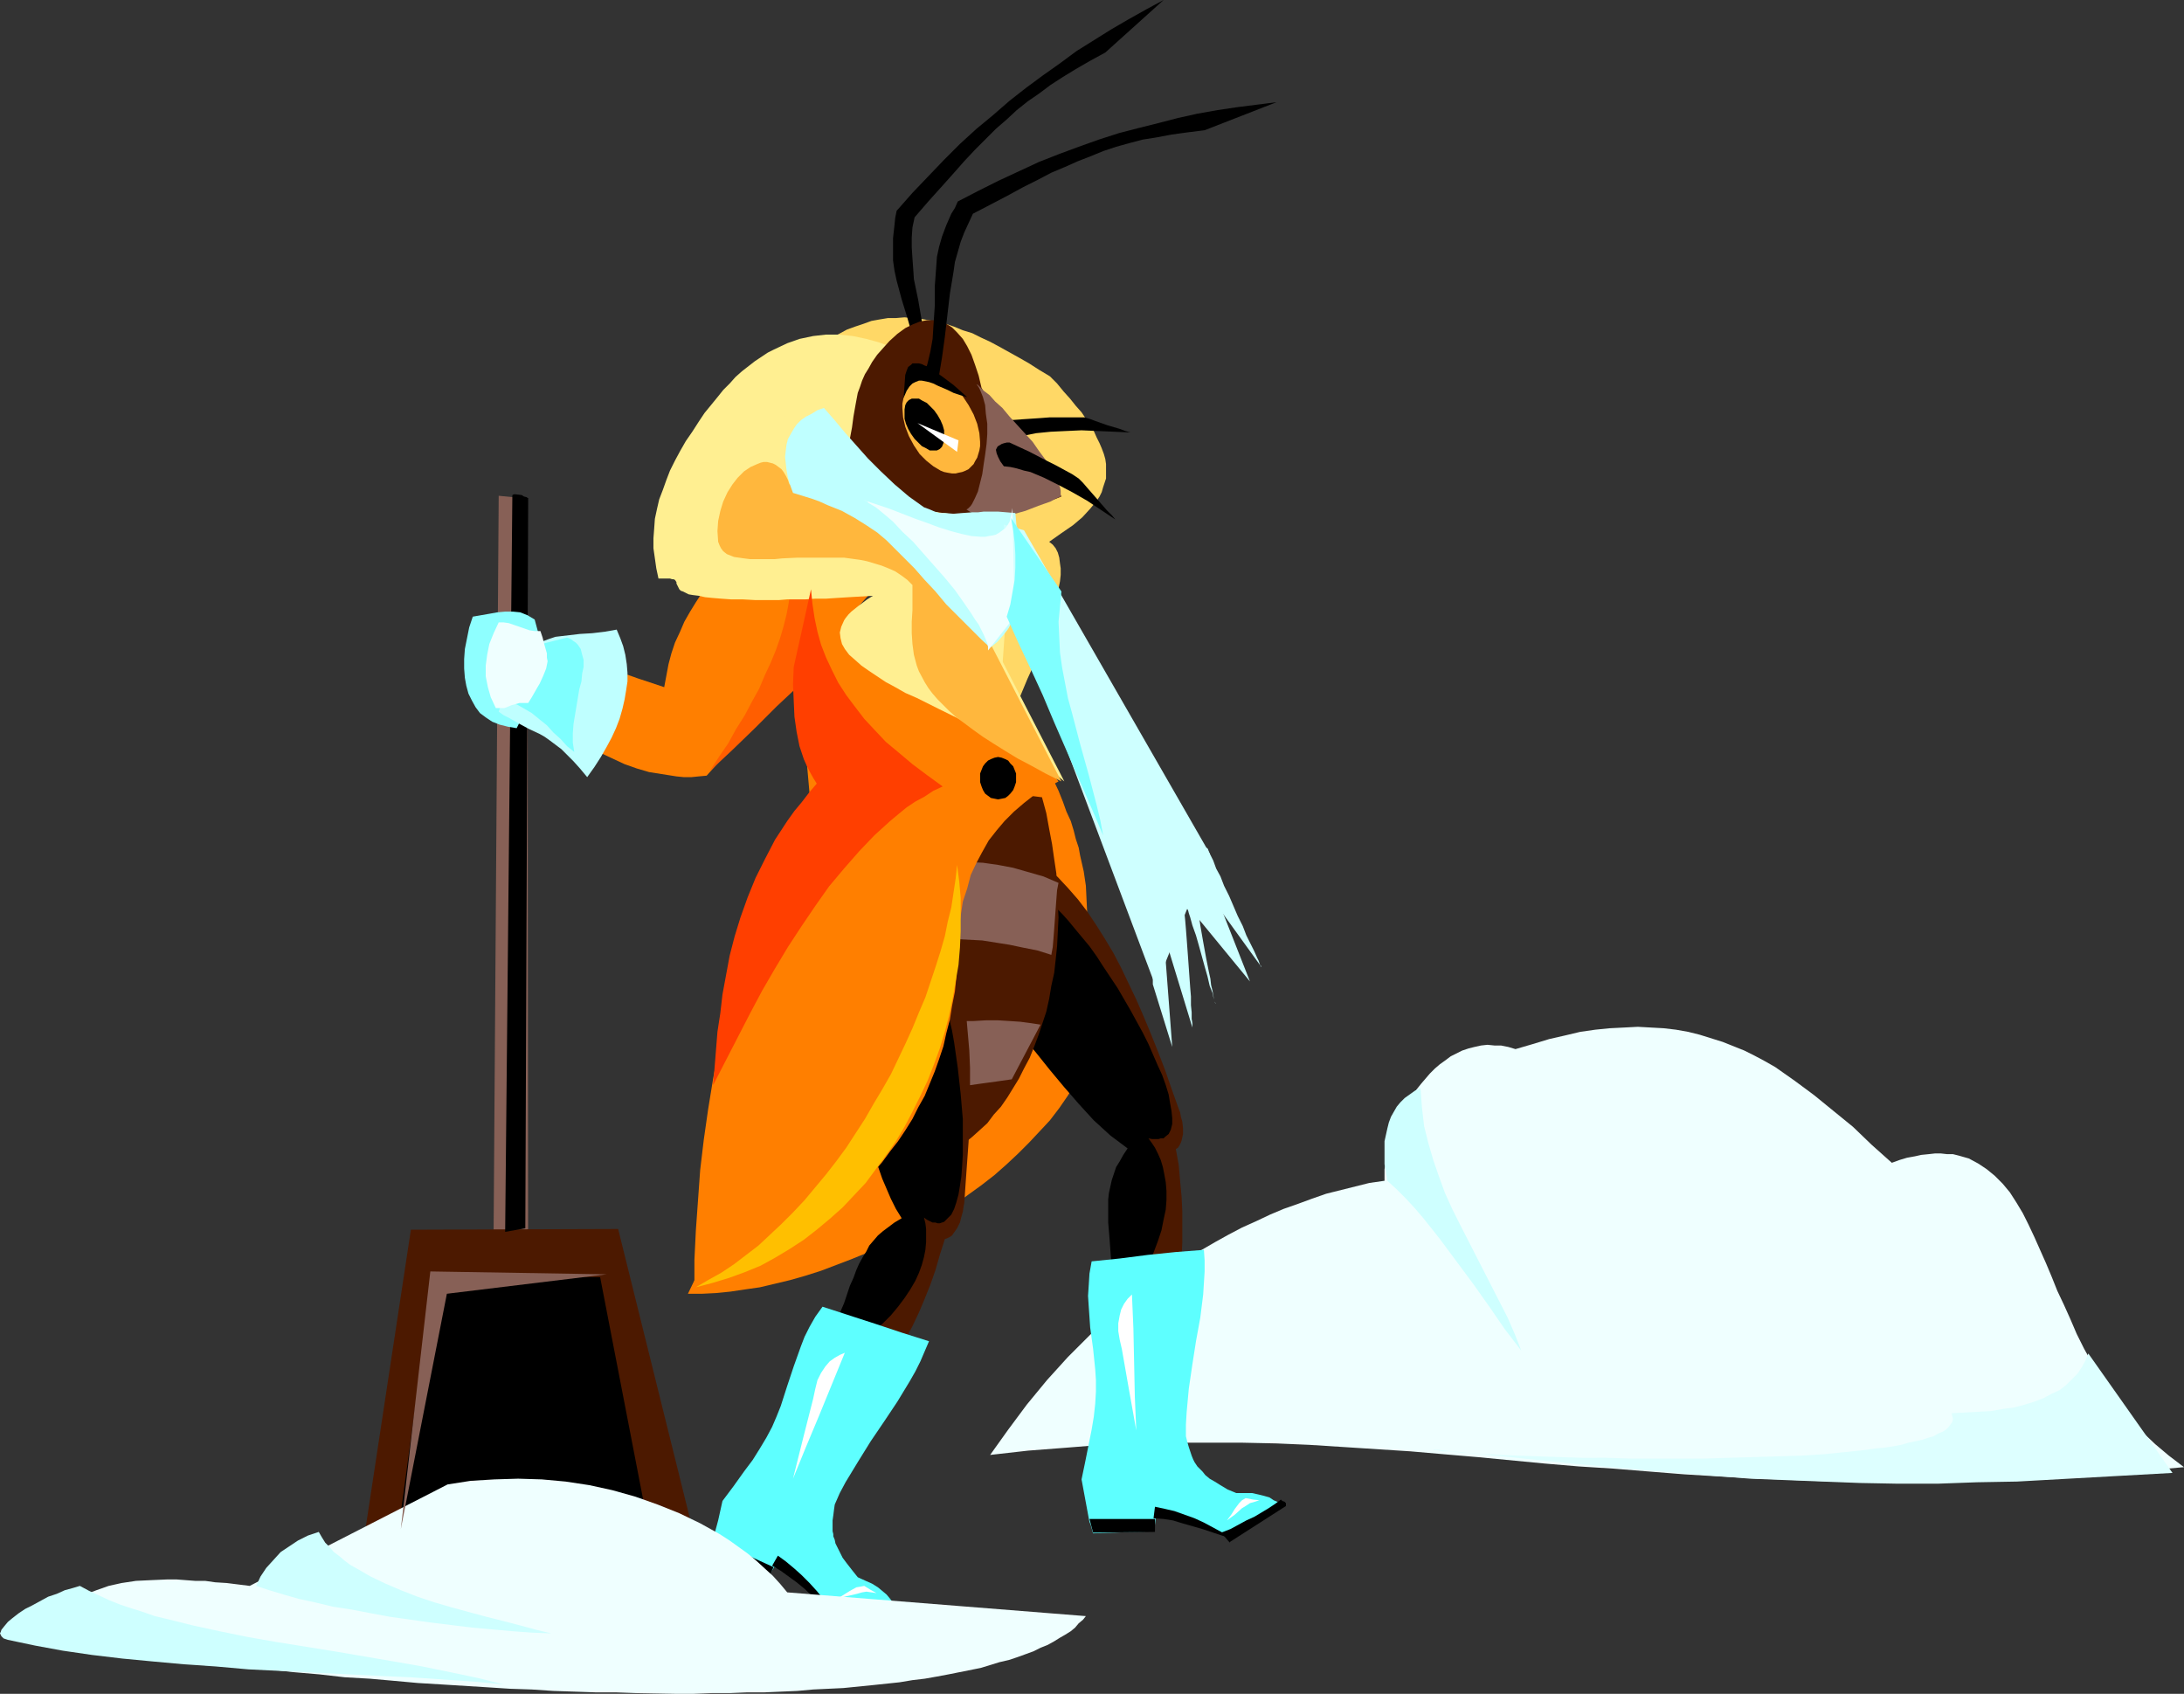 <?xml version="1.0" encoding="UTF-8" standalone="no"?>
<svg
   version="1.0"
   width="129.766mm"
   height="100.636mm"
   id="svg62"
   sodipodi:docname="Insect with Snow Shovel.wmf"
   xmlns:inkscape="http://www.inkscape.org/namespaces/inkscape"
   xmlns:sodipodi="http://sodipodi.sourceforge.net/DTD/sodipodi-0.dtd"
   xmlns="http://www.w3.org/2000/svg"
   xmlns:svg="http://www.w3.org/2000/svg">
  <rect width="100%" height="100%" fill="#333333" stroke="none"/>
  <sodipodi:namedview
     id="namedview62"
     pagecolor="#ffffff"
     bordercolor="#000000"
     borderopacity="0.25"
     inkscape:showpageshadow="2"
     inkscape:pageopacity="0.0"
     inkscape:pagecheckerboard="0"
     inkscape:deskcolor="#d1d1d1"
     inkscape:document-units="mm" />
  <defs
     id="defs1">
    <pattern
       id="WMFhbasepattern"
       patternUnits="userSpaceOnUse"
       width="6"
       height="6"
       x="0"
       y="0" />
  </defs>
  <path
     style="fill:#efffff;fill-opacity:1;fill-rule:evenodd;stroke:none"
     d="m 310.918,265.151 v -2.585 l 0.485,-2.747 0.646,-2.747 0.97,-2.908 1.131,-2.747 1.454,-2.908 1.616,-2.747 1.939,-2.424 1.939,-2.262 1.131,-1.131 1.131,-0.969 1.131,-0.808 1.293,-0.969 1.293,-0.646 1.293,-0.646 1.454,-0.485 1.293,-0.323 1.454,-0.323 1.454,-0.162 1.616,0.162 h 1.454 l 1.616,0.323 1.616,0.485 3.878,-1.131 3.717,-1.131 3.555,-0.808 3.394,-0.808 3.394,-0.485 3.232,-0.323 3.232,-0.162 3.07,-0.162 2.909,0.162 2.909,0.162 2.747,0.323 2.747,0.485 2.586,0.646 2.586,0.808 2.586,0.808 2.424,0.969 2.424,0.969 2.262,1.131 2.424,1.293 2.262,1.293 4.363,3.07 4.363,3.232 4.363,3.555 4.363,3.555 4.202,4.039 4.525,4.039 1.778,-0.646 1.616,-0.485 1.778,-0.323 1.454,-0.323 1.616,-0.162 1.454,-0.162 h 1.293 l 1.454,0.162 h 1.293 l 1.293,0.323 1.131,0.323 1.131,0.323 2.101,1.131 1.939,1.293 1.778,1.454 1.778,1.777 1.616,1.939 1.454,2.262 1.454,2.424 1.293,2.585 1.293,2.747 1.293,2.908 1.293,2.908 1.293,3.07 1.293,3.232 1.454,3.07 1.454,3.232 1.454,3.393 1.616,3.232 1.778,3.232 1.939,3.232 2.101,3.232 2.101,3.07 2.424,2.908 2.747,3.07 2.909,2.747 3.07,2.585 3.394,2.585 -5.494,0.485 -5.333,0.485 -5.333,0.485 -5.171,0.485 -5.171,0.323 -5.01,0.323 -9.858,0.323 -9.696,0.323 -9.373,0.162 h -9.211 l -8.888,-0.162 -8.565,-0.323 -8.565,-0.323 -8.403,-0.485 -8.08,-0.485 -8.08,-0.646 -7.918,-0.646 -7.757,-0.485 -7.595,-0.646 -15.19,-1.454 -7.595,-0.646 -7.434,-0.646 -15.029,-0.969 -7.595,-0.485 -7.434,-0.323 -7.595,-0.162 h -7.757 -7.918 l -7.918,0.162 -8.08,0.323 -8.08,0.646 -8.403,0.646 -8.565,0.969 4.04,-5.655 4.202,-5.655 4.525,-5.494 4.686,-5.171 5.01,-5.009 5.171,-4.686 5.494,-4.524 5.656,-4.039 5.818,-4.039 2.909,-1.777 3.07,-1.777 2.909,-1.616 3.07,-1.616 3.232,-1.454 3.07,-1.454 3.07,-1.293 3.232,-1.131 3.07,-1.131 3.232,-1.131 3.232,-0.808 3.232,-0.808 3.232,-0.808 z"
     id="path1" />
  <path
     style="fill:#ff7f00;fill-opacity:1;fill-rule:evenodd;stroke:none"
     d="m 230.603,162.548 1.616,3.393 1.616,3.232 1.454,2.908 1.131,2.747 1.293,2.747 0.97,2.424 0.808,2.262 0.97,2.101 0.646,2.101 0.485,1.939 0.646,1.939 0.323,1.777 0.808,3.555 0.485,3.232 0.162,3.393 0.162,3.393 v 3.716 1.939 l 0.162,1.939 v 2.262 2.262 l 0.162,2.585 v 2.424 l 0.162,2.908 0.323,2.908 0.162,3.232 0.323,3.393 -1.131,2.747 -1.293,2.747 -1.616,2.747 -1.778,2.747 -1.778,2.585 -2.101,2.747 -2.262,2.424 -2.424,2.585 -2.424,2.424 -2.586,2.424 -2.747,2.424 -2.909,2.262 -2.909,2.101 -3.07,2.262 -3.232,1.939 -3.232,1.939 -3.232,1.939 -3.394,1.777 -3.232,1.616 -3.394,1.616 -3.555,1.454 -3.394,1.293 -3.394,1.293 -3.555,1.131 -3.394,0.969 -3.394,0.808 -3.394,0.808 -3.394,0.485 -3.232,0.485 -3.232,0.323 -3.232,0.162 h -3.07 l 44.925,-93.393 z"
     id="path2" />
  <path
     style="fill:#4c1900;fill-opacity:1;fill-rule:evenodd;stroke:none"
     d="m 235.128,194.702 2.424,2.262 2.262,2.424 2.262,2.585 2.101,2.747 1.939,2.908 1.939,3.07 1.939,3.232 1.778,3.393 1.616,3.393 1.778,3.716 1.616,3.716 1.616,3.878 1.616,4.039 1.616,4.201 1.454,4.201 1.616,4.524 0.323,0.808 0.162,0.969 0.323,1.131 0.162,1.454 v 1.293 l -0.323,1.454 -0.162,0.485 -0.323,0.646 -0.323,0.485 -0.485,0.323 0.646,3.555 0.323,3.716 0.323,3.393 0.162,3.393 v 3.393 3.393 l -0.323,7.109 -0.323,3.555 -0.485,3.716 -0.646,3.878 -0.646,4.039 -0.808,4.201 -0.808,4.363 -1.131,4.686 -0.97,4.847 -10.504,-3.232 0.162,-4.201 V 307.808 292.296 l 0.162,-3.716 0.162,-3.716 0.323,-3.716 0.485,-3.716 0.646,-3.716 0.646,-3.716 1.131,-3.716 1.131,-3.878 1.616,-4.039 1.778,-4.039 -33.451,-31.185 v -0.162 -0.162 l 0.162,-0.485 0.162,-0.485 0.162,-0.646 0.323,-0.808 0.323,-0.969 0.323,-0.808 0.646,-2.262 0.97,-2.424 0.808,-2.747 1.939,-5.332 0.97,-2.585 0.97,-2.424 0.97,-2.101 0.323,-0.969 0.485,-0.808 0.485,-0.646 0.323,-0.646 0.323,-0.485 0.323,-0.323 0.323,-0.162 z"
     id="path3" />
  <path
     style="fill:#000000;fill-opacity:1;fill-rule:evenodd;stroke:none"
     d="m 249.672,285.51 -0.162,-2.424 -0.162,-2.424 -0.162,-2.262 -0.162,-1.939 -0.162,-1.939 v -1.777 -1.777 -1.616 l 0.162,-1.454 0.323,-1.454 0.323,-1.454 0.485,-1.454 0.485,-1.454 0.808,-1.293 0.808,-1.454 0.97,-1.454 -1.939,-1.454 -1.939,-1.454 -1.939,-1.777 -1.778,-1.616 -3.394,-3.716 -3.232,-3.716 -3.232,-3.878 -3.232,-4.039 -3.394,-4.039 -3.717,-3.878 0.162,-1.131 0.323,-1.293 0.485,-1.616 0.485,-1.777 0.646,-1.777 0.485,-1.939 2.747,-8.402 0.646,-1.939 0.485,-1.777 0.485,-1.777 0.485,-1.616 0.162,-1.293 0.323,-1.131 1.131,0.646 1.293,1.131 1.293,1.131 1.454,1.454 1.454,1.616 1.454,1.777 1.616,1.939 1.616,1.939 1.616,2.262 1.454,2.262 3.232,4.847 2.909,5.009 2.747,5.009 1.293,2.585 2.101,4.847 0.97,2.101 0.808,2.262 0.646,2.101 0.323,1.939 0.323,1.777 0.162,1.616 v 1.293 l -0.323,1.293 -0.485,0.969 -0.808,0.646 -0.323,0.323 h -0.646 l -0.485,0.162 h -0.808 -0.646 l -0.808,-0.162 0.808,1.131 0.646,0.969 0.646,1.293 0.646,1.454 0.485,1.616 0.323,1.616 0.323,1.777 0.162,1.939 v 2.101 l -0.162,2.101 -0.485,2.262 -0.485,2.424 -0.808,2.424 -0.97,2.585 -1.131,2.747 -1.616,2.747 z"
     id="path4" />
  <path
     style="fill:#4c1900;fill-opacity:1;fill-rule:evenodd;stroke:none"
     d="m 184.87,184.2 -0.323,2.262 -0.323,2.424 -0.162,2.585 v 2.585 2.747 l 0.485,5.655 0.323,2.908 0.97,5.817 1.131,5.817 1.454,5.817 1.778,5.817 2.101,5.494 0.97,2.747 1.293,2.585 1.131,2.424 1.293,2.424 1.131,2.262 1.293,2.262 1.454,1.939 1.293,1.939 1.454,1.616 1.454,1.616 1.293,1.454 1.616,1.131 1.454,0.969 1.454,0.808 1.939,-0.969 1.939,-1.293 1.778,-1.293 1.778,-1.454 1.616,-1.454 1.778,-1.616 1.454,-1.939 1.616,-1.777 1.454,-2.101 1.293,-2.101 1.293,-2.101 1.131,-2.262 1.293,-2.424 0.97,-2.424 0.97,-2.585 1.778,-5.332 0.646,-2.908 0.485,-2.908 0.646,-2.908 0.323,-2.908 0.323,-3.07 0.162,-3.232 0.162,-3.232 -0.162,-3.07 -0.162,-3.393 -0.162,-3.393 -0.485,-3.232 -0.485,-3.393 -0.646,-3.393 -0.646,-3.555 -0.97,-3.555 -3.878,-0.485 -3.717,-0.485 -3.394,-0.323 -3.394,-0.323 -3.07,-0.162 h -3.07 -2.909 l -2.909,0.323 -2.747,0.323 -2.747,0.323 -2.747,0.646 -2.747,0.808 -2.747,0.808 -2.909,1.131 -3.07,1.131 z"
     id="path5" />
  <path
     style="fill:#876056;fill-opacity:1;fill-rule:evenodd;stroke:none"
     d="m 196.99,241.883 2.262,0.646 2.262,0.646 2.101,0.323 2.101,0.323 1.939,0.162 1.939,0.162 h 3.717 l 3.555,-0.323 3.394,-0.485 3.555,-0.485 3.394,-0.485 6.464,-12.28 v 0 l -2.101,-0.323 -2.424,-0.323 -2.424,-0.162 -2.586,-0.162 h -2.747 l -2.747,0.162 h -5.494 l -5.818,0.323 h -5.818 l -5.818,-0.162 -2.747,-0.162 -2.747,-0.323 z"
     id="path6" />
  <path
     style="fill:#876056;fill-opacity:1;fill-rule:evenodd;stroke:none"
     d="m 186.648,212.799 6.302,-0.969 6.302,-0.646 6.141,-0.323 5.979,-0.162 3.07,0.162 3.07,0.162 3.07,0.162 3.07,0.485 3.07,0.485 3.07,0.646 3.232,0.646 3.07,0.969 0.323,-1.777 0.162,-1.939 0.162,-2.101 0.162,-2.262 0.323,-4.363 0.162,-2.101 0.323,-1.616 -3.394,-1.454 -3.394,-0.969 -3.394,-0.969 -3.394,-0.646 -3.394,-0.485 -3.555,-0.162 h -3.394 l -3.394,0.162 -3.394,0.162 -3.394,0.485 -3.232,0.646 -3.394,0.646 -3.232,0.808 -3.232,0.969 -3.232,0.969 -3.07,1.131 z"
     id="path7" />
  <path
     style="fill:#ffd866;fill-opacity:1;fill-rule:evenodd;stroke:none"
     d="m 172.265,87.091 2.101,-2.101 2.101,-1.939 2.101,-1.616 2.101,-1.616 1.939,-1.293 1.939,-1.454 1.939,-1.131 1.939,-0.969 1.778,-0.969 1.778,-0.646 1.939,-0.646 1.778,-0.646 1.778,-0.323 1.939,-0.323 h 1.778 l 1.939,-0.162 1.778,0.162 1.778,0.162 1.939,0.323 1.778,0.323 1.939,0.485 1.939,0.646 1.939,0.808 2.101,0.646 1.939,0.969 2.101,0.969 2.101,1.131 4.363,2.424 2.262,1.293 2.262,1.454 2.424,1.454 1.616,1.616 1.454,1.777 1.454,1.616 1.293,1.616 1.293,1.454 0.97,1.454 0.97,1.454 0.808,1.293 0.646,1.454 0.646,1.293 0.485,1.131 0.485,1.293 0.323,1.131 0.162,1.131 v 1.131 0.969 1.131 l -0.323,0.969 -0.323,0.969 -0.323,1.131 -0.485,0.969 -0.646,0.969 -1.454,1.777 -1.778,1.939 -2.101,1.777 -2.586,1.777 -2.747,1.939 0.808,0.646 0.646,0.808 0.485,0.969 0.323,1.131 0.162,1.293 0.162,1.131 v 1.454 l -0.162,1.454 -0.323,1.616 -0.323,1.616 -0.323,1.616 -0.485,1.777 -1.131,3.716 -1.454,3.716 -1.454,3.878 -1.778,3.878 -1.616,3.878 -1.616,3.716 -1.616,3.716 -1.454,3.393 -0.646,1.616 -0.485,1.454 -0.646,1.454 -0.323,1.454 -12.282,-57.199 z"
     id="path8" />
  <path
     style="fill:#ffef91;fill-opacity:1;fill-rule:evenodd;stroke:none"
     d="m 224.947,151.884 3.717,-53.321 -36.522,-9.533 z"
     id="path9" />
  <path
     style="fill:#ff7f00;fill-opacity:1;fill-rule:evenodd;stroke:none"
     d="m 167.256,119.084 -2.747,3.878 -5.494,8.079 -2.747,4.201 -1.293,2.101 -1.293,2.262 -0.97,2.262 -1.131,2.424 -0.808,2.424 -0.646,2.424 -0.485,2.585 -0.485,2.585 -2.909,-0.969 -2.909,-0.969 -2.747,-0.969 -2.747,-0.808 -2.424,-0.646 -2.424,-0.646 -2.262,-0.646 -2.101,-0.646 -1.778,-0.485 -1.939,-0.485 -1.616,-0.485 -1.616,-0.485 -1.293,-0.485 -1.293,-0.485 -0.97,-0.485 -0.97,-0.485 v 18.582 l 2.262,0.162 2.262,0.485 2.262,0.808 2.262,0.808 2.101,0.969 2.262,1.131 4.848,2.262 2.424,1.131 2.424,1.131 2.747,0.969 2.747,0.808 3.07,0.485 3.07,0.485 1.616,0.162 h 1.778 l 1.616,-0.162 1.778,-0.162 37.976,-42.334 z"
     id="path10" />
  <path
     style="fill:#4c1900;fill-opacity:1;fill-rule:evenodd;stroke:none"
     d="m 211.857,208.598 1.293,3.07 1.131,3.232 0.808,3.232 0.808,3.232 0.646,3.555 0.485,3.555 0.323,3.716 0.323,3.716 0.162,3.878 v 4.039 4.039 l -0.162,4.201 -0.162,4.363 -0.323,4.524 -0.323,4.524 -0.323,4.686 -0.162,0.808 -0.162,1.131 -0.323,1.131 -0.323,1.293 -0.646,1.293 -0.808,1.131 -0.323,0.485 -0.485,0.323 -0.646,0.323 -0.485,0.162 -1.131,3.555 -0.97,3.393 -1.131,3.232 -1.293,3.232 -1.293,3.07 -1.454,3.07 -1.616,3.07 -1.616,3.232 -1.939,3.07 -1.939,3.232 -2.101,3.232 -2.262,3.393 -2.424,3.555 -2.586,3.555 -2.747,3.878 -3.07,4.039 -8.08,-7.109 1.778,-3.878 1.778,-3.716 1.616,-3.716 1.616,-3.716 3.232,-6.786 1.616,-3.393 1.616,-3.232 1.778,-3.393 1.939,-3.07 2.101,-3.07 2.101,-3.07 2.424,-3.07 2.747,-2.908 3.07,-3.07 3.232,-2.908 -17.453,-42.334 v 0 0 l 0.162,-0.323 0.323,-0.323 0.323,-0.323 0.485,-0.485 0.646,-0.646 0.646,-0.646 0.646,-0.808 1.616,-1.616 1.778,-1.939 1.778,-2.101 2.101,-2.101 3.878,-3.878 1.939,-1.777 1.616,-1.616 0.808,-0.646 0.646,-0.485 0.808,-0.485 0.485,-0.485 0.485,-0.162 0.485,-0.162 0.323,-0.162 z"
     id="path11" />
  <path
     style="fill:#000000;fill-opacity:1;fill-rule:evenodd;stroke:none"
     d="m 187.779,297.305 0.808,-2.424 0.97,-2.262 0.646,-1.939 0.646,-1.939 0.808,-1.777 0.646,-1.777 0.646,-1.454 0.808,-1.454 0.808,-1.293 0.646,-1.293 0.97,-1.131 0.97,-1.131 1.131,-0.969 1.293,-0.969 1.293,-0.969 1.616,-0.969 -1.293,-2.101 -1.131,-2.262 -0.97,-2.262 -0.97,-2.262 -1.616,-4.686 -1.454,-4.847 -1.293,-4.847 -1.293,-5.009 -1.616,-5.009 -1.616,-5.009 0.646,-0.969 0.808,-1.131 0.97,-1.131 1.131,-1.454 1.454,-1.454 1.293,-1.616 2.909,-3.232 2.909,-3.232 1.454,-1.616 1.293,-1.454 1.131,-1.454 0.97,-1.131 0.808,-1.131 0.646,-0.969 0.808,1.131 0.808,1.454 0.646,1.616 0.808,1.939 0.646,2.101 0.646,2.262 0.646,2.424 0.485,2.424 0.646,2.747 0.485,2.747 0.808,5.655 0.646,5.817 0.485,5.655 v 5.494 2.585 l -0.162,2.585 -0.162,2.262 -0.323,2.101 -0.323,1.939 -0.485,1.777 -0.485,1.454 -0.646,1.293 -0.808,0.808 -0.808,0.808 -0.97,0.323 h -0.485 l -0.485,-0.162 h -0.646 l -0.646,-0.323 -0.646,-0.323 -0.646,-0.485 0.323,1.293 0.162,1.293 v 1.454 1.454 l -0.162,1.777 -0.323,1.616 -0.485,1.777 -0.646,1.777 -0.808,1.777 -1.131,1.939 -1.293,1.939 -1.454,1.939 -1.616,1.939 -1.939,1.939 -2.262,1.939 -2.586,1.777 z"
     id="path12" />
  <path
     style="fill:#5effff;fill-opacity:1;fill-rule:evenodd;stroke:none"
     d="m 184.709,293.427 11.958,3.878 5.818,1.939 6.141,1.939 -0.97,2.262 -0.97,2.262 -1.131,2.262 -1.293,2.262 -2.747,4.524 -2.909,4.363 -3.07,4.524 -2.909,4.686 -2.747,4.524 -1.293,2.424 -1.131,2.585 -0.162,1.131 -0.162,1.293 -0.162,1.131 v 0.969 0.808 0.646 l 0.162,0.646 v 0.485 l 0.323,0.808 0.162,0.808 0.485,0.969 0.485,0.969 0.646,1.293 0.97,1.293 1.131,1.454 1.293,1.616 1.778,0.808 1.454,0.646 1.293,0.808 0.97,0.808 0.97,0.808 0.808,0.969 1.454,1.939 -6.464,0.808 -3.394,0.646 -1.939,0.323 -2.101,0.323 -2.101,-2.424 -1.131,-1.293 -0.97,-1.293 -2.262,-2.424 -1.293,-0.969 -1.454,-0.969 -2.262,-0.969 -2.101,-0.808 -1.616,2.424 -6.302,-2.585 -6.141,-2.585 0.162,-1.777 0.162,-1.777 1.131,-4.201 0.97,-4.363 2.424,-3.232 2.424,-3.393 1.939,-2.585 1.616,-2.585 1.454,-2.424 1.293,-2.424 0.97,-2.262 0.97,-2.424 1.454,-4.524 1.454,-4.363 1.616,-4.524 0.808,-2.101 1.131,-2.262 1.293,-2.262 z"
     id="path13" />
  <path
     style="fill:#000000;fill-opacity:1;fill-rule:evenodd;stroke:none"
     d="m 187.456,362.906 -1.616,-1.454 -1.778,-1.454 -3.394,-3.232 -1.778,-1.454 -1.778,-1.293 -1.778,-1.293 -1.939,-1.131 1.293,-2.262 1.778,1.293 1.939,1.616 1.616,1.454 1.778,1.777 1.616,1.777 1.454,1.777 1.293,1.939 z"
     id="path14" />
  <path
     style="fill:#000000;fill-opacity:1;fill-rule:evenodd;stroke:none"
     d="m 186.809,363.552 15.029,-2.101 v -0.646 l -0.162,-0.485 -0.323,-0.485 -0.162,-0.323 -1.616,0.323 -1.778,0.323 -1.778,0.323 -1.778,0.162 -1.939,0.162 h -2.101 -2.101 -2.262 z"
     id="path15" />
  <path
     style="fill:#000000;fill-opacity:1;fill-rule:evenodd;stroke:none"
     d="m 172.427,354.665 -12.605,-5.655 0.162,-1.616 0.323,-1.616 v 0 l 13.413,6.14 z"
     id="path16" />
  <path
     style="fill:#ffffff;fill-opacity:1;fill-rule:evenodd;stroke:none"
     d="m 196.829,357.735 -1.131,-0.162 -1.131,-0.162 -0.97,0.162 -1.131,0.323 -4.202,0.969 1.293,-0.808 1.293,-0.808 1.454,-0.808 0.97,-0.162 0.808,-0.162 1.293,0.808 z"
     id="path17" />
  <path
     style="fill:#ffffff;fill-opacity:1;fill-rule:evenodd;stroke:none"
     d="m 189.718,303.768 -1.131,0.485 -1.131,0.646 -1.131,0.808 -0.97,1.131 -0.97,1.454 -0.808,1.616 -0.485,1.939 -0.485,2.262 -2.262,8.887 -1.131,4.524 -1.131,4.524 2.909,-7.109 2.909,-6.948 2.909,-7.109 z"
     id="path18" />
  <path
     style="fill:#ff7f00;fill-opacity:1;fill-rule:evenodd;stroke:none"
     d="m 237.713,175.475 -2.747,1.454 -2.747,1.616 -2.262,1.777 -2.262,1.939 -2.101,2.101 -1.778,2.101 -1.778,2.262 -1.454,2.585 -1.293,2.424 -1.293,2.747 -0.808,3.07 -0.97,2.908 -0.485,3.232 -0.485,3.393 -0.323,3.393 v 3.555 l -0.162,3.393 -0.323,3.232 -0.646,3.232 -0.485,3.07 -0.808,3.07 -0.646,2.908 -0.97,2.908 -0.97,2.747 -1.131,2.747 -1.131,2.747 -1.454,2.585 -1.293,2.585 -1.616,2.585 -1.616,2.424 -1.778,2.262 -1.778,2.424 -1.939,2.262 -1.939,2.101 -2.262,2.262 -2.101,2.101 -2.424,1.939 -2.424,1.939 -2.424,1.939 -2.586,1.777 -2.747,1.777 -2.747,1.616 -2.909,1.616 -2.909,1.616 -3.07,1.616 -3.232,1.293 -3.232,1.454 -3.232,1.293 v -6.625 l 0.323,-6.625 0.485,-6.786 0.485,-6.786 0.808,-6.786 0.97,-6.786 1.131,-6.948 1.293,-6.948 1.616,-6.948 1.939,-7.109 2.101,-6.948 2.262,-7.271 2.747,-7.109 2.909,-7.109 3.232,-7.271 3.555,-7.271 -3.07,-34.901 24.24,-11.472 z"
     id="path19" />
  <path
     style="fill:#ff5e00;fill-opacity:1;fill-rule:evenodd;stroke:none"
     d="m 177.437,128.294 v 2.262 2.424 l -0.323,2.424 -0.485,2.585 -0.646,2.585 -0.808,2.747 -0.97,2.747 -1.131,2.747 -1.293,2.747 -1.293,3.07 -1.616,2.908 -1.616,3.07 -1.939,3.07 -1.778,3.232 -2.101,3.07 -2.101,3.232 5.171,-4.847 5.01,-4.847 4.848,-4.847 5.171,-4.847 3.232,-25.529 z"
     id="path20" />
  <path
     style="fill:#ffef91;fill-opacity:1;fill-rule:evenodd;stroke:none"
     d="m 203.616,79.335 -3.07,-1.293 -3.07,-1.131 -2.909,-0.808 -3.07,-0.646 -3.07,-0.323 h -2.909 l -2.909,0.323 -3.07,0.646 -2.747,0.969 -3.07,1.454 -1.293,0.646 -1.454,0.969 -1.454,0.969 -1.454,1.131 -1.454,1.131 -1.454,1.293 -1.293,1.454 -1.454,1.454 -1.293,1.616 -1.454,1.777 -1.454,1.777 -1.293,1.939 -1.454,2.262 -1.454,2.101 -1.293,2.262 -1.131,2.101 -1.131,2.262 -0.808,2.101 -0.808,2.262 -0.808,2.101 -0.485,2.101 -0.485,2.262 -0.162,2.262 -0.162,2.101 v 2.262 l 0.323,2.262 0.323,2.262 0.485,2.262 h 0.97 1.616 l 0.485,0.162 h 0.323 l 0.323,0.162 0.323,0.485 v 0.323 l 0.323,0.646 0.323,0.646 0.323,0.323 0.485,0.162 0.646,0.323 0.646,0.323 0.97,0.162 1.293,0.162 1.454,0.323 1.616,0.162 1.939,0.162 2.262,0.162 h 2.586 l 2.909,0.162 h 5.171 l 1.939,-0.162 h 1.939 2.101 l 2.262,-0.162 h 2.424 l 2.424,-0.162 2.586,-0.162 2.747,-0.162 2.747,-0.162 -1.293,0.808 -1.939,1.454 -0.808,0.646 -0.808,0.646 -0.646,0.646 -0.646,0.808 -0.323,0.485 -0.646,1.454 -0.323,1.293 0.162,1.293 0.323,1.293 0.646,1.131 0.97,1.293 1.293,1.131 1.454,1.293 1.616,1.131 1.939,1.293 1.939,1.293 2.101,1.131 2.262,1.293 2.586,1.131 4.848,2.424 10.504,5.171 5.171,2.585 2.424,1.454 2.262,1.293 2.262,1.454 2.101,1.454 1.778,1.454 1.778,1.454 -24.402,-47.343 -26.341,-12.926 h 0.162 v -0.323 l 0.162,-0.485 0.323,-0.646 0.485,-0.808 0.485,-0.808 0.485,-1.131 0.485,-1.131 0.646,-1.293 0.646,-1.293 1.293,-3.07 1.454,-3.07 1.616,-3.393 1.454,-3.232 1.454,-3.232 1.293,-3.07 0.485,-1.454 0.646,-1.293 0.485,-1.131 0.485,-1.293 0.323,-0.969 0.162,-0.808 0.323,-0.808 v -0.485 -0.485 z"
     id="path21" />
  <path
     style="fill:#ffef91;fill-opacity:1;fill-rule:evenodd;stroke:none"
     d="m 167.256,106.319 1.616,-3.07 1.616,-2.747 1.616,-2.424 1.778,-2.101 1.616,-1.939 1.778,-1.616 1.616,-1.454 1.616,-1.131 1.778,-0.808 1.616,-0.646 1.778,-0.323 1.616,-0.162 1.616,0.323 1.778,0.323 1.616,0.646 1.778,0.969 3.555,6.786 3.555,6.625 -1.131,0.162 h -0.97 l -0.97,0.162 -0.808,0.162 -1.454,0.485 -1.293,0.485 -0.97,0.646 -0.808,0.808 -0.808,0.808 -0.485,0.808 -1.293,1.939 -0.646,1.131 -0.97,0.969 -0.97,1.131 -1.131,1.131 -1.454,0.969 -1.939,1.131 -3.878,-2.585 -4.04,-2.585 z"
     id="path22" />
  <path
     style="fill:#000000;fill-opacity:1;fill-rule:evenodd;stroke:none"
     d="m 226.563,98.725 2.909,-0.808 3.232,-0.646 3.232,-0.323 3.394,-0.162 3.555,-0.162 3.717,0.162 7.272,0.323 -1.131,-0.323 -1.293,-0.485 -2.747,-0.808 -2.747,-0.969 -1.293,-0.485 -1.131,-0.323 h -1.778 -1.778 -2.101 -2.101 l -2.101,0.162 -2.424,0.162 -4.848,0.323 -0.646,0.323 -0.646,0.323 -0.323,0.323 -0.485,0.323 -0.485,0.646 v 0.485 l 0.162,0.485 0.646,0.485 0.808,0.485 z"
     id="path23" />
  <path
     style="fill:#000000;fill-opacity:1;fill-rule:evenodd;stroke:none"
     d="m 206.686,87.414 -0.323,-3.232 -0.162,-2.908 -0.485,-2.747 -0.646,-2.424 -0.646,-2.424 -0.646,-2.262 -1.293,-4.201 -1.131,-4.201 -0.485,-2.262 -0.323,-2.262 v -2.424 -2.585 l 0.323,-2.908 0.162,-1.616 0.323,-1.616 3.555,-4.039 3.555,-3.716 3.555,-3.716 3.555,-3.555 3.717,-3.393 3.717,-3.07 3.717,-3.232 3.717,-2.908 3.717,-2.747 3.878,-2.747 3.717,-2.747 3.878,-2.424 3.878,-2.424 3.878,-2.262 4.04,-2.262 L 261.307,0 l -13.09,11.795 -3.555,1.939 -3.07,1.777 -2.909,1.777 -2.747,1.777 -2.586,1.939 -2.586,1.777 -2.424,1.939 -2.262,2.101 -2.424,2.101 -2.262,2.262 -2.424,2.424 -2.424,2.585 -2.424,2.747 -2.747,3.07 -2.909,3.232 -3.07,3.555 -0.485,2.262 -0.162,2.262 v 2.262 l 0.162,2.424 0.162,2.262 0.162,2.424 0.97,4.686 0.808,4.686 1.131,4.847 0.97,4.686 0.646,4.847 z"
     id="path24" />
  <path
     style="fill:#4c1900;fill-opacity:1;fill-rule:evenodd;stroke:none"
     d="m 190.849,98.563 0.485,-2.585 0.323,-2.424 0.485,-2.747 0.485,-2.585 0.485,-1.293 0.485,-1.454 0.646,-1.454 0.808,-1.293 0.808,-1.454 1.131,-1.616 1.293,-1.454 1.454,-1.616 1.778,-1.616 1.778,-1.293 1.616,-0.808 1.616,-0.646 1.616,-0.323 h 1.454 l 1.454,0.162 1.454,0.646 1.293,0.808 1.131,1.131 1.293,1.454 0.97,1.616 0.97,1.939 0.808,2.262 0.808,2.424 0.646,2.747 0.646,1.131 0.808,1.454 1.131,1.293 1.131,1.616 1.131,1.616 1.293,1.616 2.909,3.393 2.747,3.393 1.131,1.616 1.293,1.616 1.131,1.616 0.97,1.454 0.97,1.293 0.646,1.293 -1.616,0.646 -1.454,0.485 -3.394,0.969 -3.555,0.808 -3.717,0.646 -3.717,0.323 -4.04,0.162 -3.717,-0.162 -3.717,-0.485 -3.555,-0.646 -1.778,-0.646 -1.616,-0.485 -1.616,-0.646 -1.454,-0.808 -1.454,-0.808 -1.293,-0.969 -1.131,-1.131 -1.131,-1.131 -0.97,-1.293 -0.808,-1.293 -0.646,-1.454 -0.485,-1.454 -0.485,-1.777 z"
     id="path25" />
  <path
     style="fill:#000000;fill-opacity:1;fill-rule:evenodd;stroke:none"
     d="m 207.333,84.829 0.97,-3.232 0.646,-2.747 0.485,-2.747 0.162,-2.585 0.162,-2.424 0.162,-2.424 v -2.101 -2.262 l 0.323,-4.363 0.162,-2.262 0.485,-2.262 0.646,-2.262 0.97,-2.585 1.131,-2.585 0.808,-1.293 0.646,-1.454 4.686,-2.424 4.525,-2.262 4.525,-2.101 4.525,-2.101 4.525,-1.777 4.363,-1.616 4.525,-1.616 4.525,-1.454 4.363,-1.131 4.525,-1.131 4.363,-1.131 4.363,-0.969 4.525,-0.808 4.363,-0.646 8.888,-1.131 -16.16,6.302 v 0 l -3.878,0.485 -3.555,0.485 -3.394,0.646 -3.07,0.485 -3.07,0.808 -2.909,0.808 -2.909,0.969 -2.747,1.131 -2.909,1.131 -2.909,1.293 -3.07,1.293 -3.07,1.616 -3.232,1.616 -3.555,1.939 -3.717,1.939 -4.04,2.101 -0.97,2.101 -0.97,2.101 -0.808,2.101 -0.646,2.262 -0.646,2.262 -0.323,2.262 -0.808,4.847 -1.131,9.695 -0.646,4.686 -0.808,4.847 z"
     id="path26" />
  <path
     style="fill:#876056;fill-opacity:1;fill-rule:evenodd;stroke:none"
     d="m 217.029,114.398 0.323,-0.162 0.323,-0.323 0.323,-0.323 0.323,-0.485 0.646,-1.293 0.646,-1.454 0.485,-1.939 0.485,-1.939 0.323,-2.262 0.323,-2.101 0.323,-2.424 0.162,-2.262 v -2.262 l -0.323,-2.262 -0.162,-1.939 -0.485,-1.777 -0.646,-1.616 -0.323,-0.646 -0.485,-0.646 0.323,0.162 0.323,0.323 0.485,0.485 0.485,0.485 1.293,0.969 1.293,1.454 1.616,1.454 1.616,1.939 3.394,3.716 1.778,1.939 1.454,2.101 1.454,1.939 1.293,1.939 0.97,1.939 0.485,0.808 0.162,0.808 0.323,0.646 0.162,0.808 v 0.646 0.646 l -1.131,0.485 -1.131,0.646 -2.747,0.969 -2.909,1.131 -2.909,0.808 -1.454,0.162 -1.454,0.162 -1.454,0.162 -1.454,-0.162 h -1.293 l -1.131,-0.323 -1.131,-0.485 z"
     id="path27" />
  <path
     style="fill:#000000;fill-opacity:1;fill-rule:evenodd;stroke:none"
     d="m 225.432,104.703 1.454,0.162 1.454,0.323 1.616,0.485 1.454,0.323 3.07,1.293 3.232,1.616 3.07,1.616 3.394,1.939 6.302,4.201 -0.808,-0.969 -1.131,-1.131 -2.101,-2.424 -2.262,-2.585 -0.97,-1.131 -0.97,-0.969 -1.454,-0.969 -1.778,-0.969 -1.778,-0.969 -1.939,-0.969 -4.04,-2.101 -4.525,-2.101 h -0.646 l -0.646,0.162 -0.485,0.162 -0.808,0.485 -0.162,0.162 -0.323,0.646 0.162,0.808 0.323,0.808 0.485,0.969 z"
     id="path28" />
  <path
     style="fill:#ffb73d;fill-opacity:1;fill-rule:evenodd;stroke:none"
     d="m 205.232,85.637 0.646,-0.485 0.646,-0.162 0.808,-0.323 h 0.808 0.808 l 0.808,0.162 0.808,0.162 0.808,0.323 1.778,0.808 1.616,1.293 1.454,1.616 1.293,1.939 1.131,2.101 0.808,2.101 0.485,2.101 0.162,1.939 v 0.969 l -0.162,0.969 -0.485,1.616 -0.485,0.808 -0.323,0.646 -0.646,0.646 -0.485,0.485 -0.646,0.323 -0.808,0.323 -0.808,0.162 -0.646,0.162 h -0.808 l -0.97,-0.162 -0.808,-0.162 -0.808,-0.323 -1.616,-0.969 -1.616,-1.293 -1.454,-1.454 -1.293,-1.939 -1.131,-2.101 -0.808,-2.101 -0.485,-2.101 -0.162,-2.101 v -0.969 l 0.162,-0.808 0.162,-0.969 0.323,-0.808 0.323,-0.646 0.485,-0.646 0.485,-0.646 z"
     id="path29" />
  <path
     style="fill:#000000;fill-opacity:1;fill-rule:evenodd;stroke:none"
     d="m 204.101,89.838 -0.485,0.485 -0.323,0.646 -0.162,0.969 v 0.969 1.131 l 0.323,1.131 0.485,1.131 0.646,1.131 0.808,1.131 0.808,0.808 0.808,0.808 0.97,0.485 0.808,0.485 h 0.808 0.808 l 0.646,-0.323 0.485,-0.485 0.323,-0.808 0.162,-0.808 v -0.969 -1.131 l -0.323,-1.131 -0.485,-1.131 -0.646,-1.131 -0.808,-1.131 -0.808,-0.808 -0.808,-0.808 -0.97,-0.485 -0.808,-0.485 h -0.808 -0.808 z"
     id="path30" />
  <path
     style="fill:#000000;fill-opacity:1;fill-rule:evenodd;stroke:none"
     d="m 202.485,90.161 0.323,-0.646 0.162,-0.969 0.162,-2.101 0.162,-2.262 0.323,-0.969 0.323,-0.808 0.646,-0.485 0.323,-0.323 h 0.323 0.646 0.485 l 0.646,0.162 0.646,0.323 0.97,0.323 0.808,0.646 0.97,0.646 1.131,0.808 1.293,0.969 1.293,0.969 1.454,1.293 1.616,1.454 -1.616,-0.485 -1.454,-0.485 -1.293,-0.646 -1.131,-0.485 -1.131,-0.485 -0.97,-0.485 -0.97,-0.323 -0.808,-0.162 -0.808,-0.162 h -0.646 l -0.808,0.323 -0.646,0.323 -0.646,0.646 -0.646,0.969 -0.485,1.131 z"
     id="path31" />
  <path
     style="fill:#ffffff;fill-opacity:1;fill-rule:evenodd;stroke:none"
     d="m 206.04,95.008 9.211,3.878 -0.323,2.585 z"
     id="path32" />
  <path
     style="fill:#876056;fill-opacity:1;fill-rule:evenodd;stroke:none"
     d="m 118.453,111.974 0.162,186.947 -7.918,-0.323 1.293,-187.27 z"
     id="path33" />
  <path
     style="fill:#ffb73d;fill-opacity:1;fill-rule:evenodd;stroke:none"
     d="m 238.36,175.475 -25.048,-48.635 -2.909,-1.454 -2.586,-1.293 -2.586,-1.454 -2.424,-1.293 -2.262,-1.454 -2.262,-1.293 -2.101,-1.454 -2.101,-1.293 -4.202,-2.424 -1.939,-0.969 -2.101,-0.969 -2.101,-0.969 -2.101,-0.646 -2.101,-0.646 -2.262,-0.485 -0.323,-0.969 -0.485,-0.969 -0.485,-0.808 -0.485,-0.646 -0.646,-0.485 -0.646,-0.485 -0.646,-0.323 -0.646,-0.162 -0.646,-0.162 h -0.808 l -0.646,0.162 -0.808,0.323 -1.454,0.646 -1.454,0.969 -1.454,1.454 -1.131,1.454 -1.131,1.777 -0.97,2.101 -0.646,2.101 -0.485,2.262 -0.162,2.262 0.162,2.424 0.323,0.808 0.323,0.646 0.485,0.646 0.808,0.646 0.808,0.323 0.808,0.323 1.131,0.162 1.131,0.162 1.293,0.162 h 4.202 1.454 l 1.616,-0.162 3.394,-0.162 h 3.555 3.394 3.555 l 3.555,0.485 1.616,0.323 1.616,0.485 1.616,0.485 1.616,0.646 1.454,0.646 1.454,0.969 1.293,0.969 1.131,1.131 v 2.908 2.747 l -0.162,2.585 v 2.585 l 0.162,2.424 0.323,2.424 0.646,2.424 0.485,1.293 1.293,2.424 0.808,1.293 0.97,1.293 1.131,1.293 1.293,1.293 1.293,1.293 1.616,1.454 1.778,1.293 1.939,1.454 2.262,1.616 2.262,1.454 2.586,1.616 2.909,1.777 3.07,1.616 3.232,1.777 z"
     id="path34" />
  <path
     style="fill:#bfffff;fill-opacity:1;fill-rule:evenodd;stroke:none"
     d="m 185.032,91.615 2.262,2.585 2.424,2.908 2.586,2.908 2.586,2.908 2.909,2.908 3.07,2.908 3.232,2.747 3.394,2.424 1.293,0.485 1.131,0.485 1.131,0.323 h 1.131 l 1.939,0.162 1.939,-0.162 2.262,-0.162 h 1.293 l 1.293,-0.162 h 3.232 l 1.939,0.162 1.939,0.162 0.162,1.777 0.162,1.939 0.485,4.201 0.162,4.201 0.162,2.101 -0.162,2.101 -0.162,2.101 -0.323,2.101 -0.485,1.939 -0.646,1.777 -0.97,1.777 -1.131,1.454 -1.293,1.454 -1.616,1.293 -1.939,-1.777 -1.778,-1.777 -1.616,-1.616 -1.616,-1.616 -1.454,-1.454 -1.454,-1.454 -2.424,-2.908 -2.424,-2.585 -2.262,-2.585 -2.101,-2.101 -2.101,-2.101 -2.101,-2.101 -2.101,-1.777 -2.424,-1.616 -2.586,-1.616 -2.909,-1.616 -1.616,-0.646 -1.616,-0.646 -1.778,-0.808 -1.778,-0.646 -2.101,-0.646 -2.101,-0.646 -0.646,-1.777 -0.485,-1.616 -0.323,-1.777 -0.162,-1.454 -0.162,-1.454 0.162,-1.454 0.162,-1.293 0.323,-1.293 0.646,-1.131 0.646,-1.131 0.646,-0.969 0.97,-0.969 1.131,-0.808 1.293,-0.646 1.293,-0.808 z"
     id="path35" />
  <path
     style="fill:#ceffff;fill-opacity:1;fill-rule:evenodd;stroke:none"
     d="m 229.957,119.084 41.693,72.549 -12.12,29.892 -33.451,-89.03 -0.646,-14.704 z"
     id="path36" />
  <path
     style="fill:#ceffff;fill-opacity:1;fill-rule:evenodd;stroke:none"
     d="m 258.883,221.04 4.363,14.057 -1.939,-25.529 6.464,21.167 v -0.323 -0.323 -0.323 l -0.162,-0.969 v -1.454 l -0.162,-1.616 v -1.939 l -0.162,-1.939 -0.162,-2.262 -0.323,-4.524 -0.323,-4.363 -0.162,-2.101 -0.162,-1.939 -0.162,-1.616 -0.162,-1.293 v -0.485 -0.323 -0.162 h 0.162 l 0.162,0.162 0.162,0.323 0.162,0.646 0.323,0.485 0.162,0.646 0.323,0.969 0.485,1.777 0.808,2.262 0.646,2.262 1.293,4.686 0.646,2.262 0.485,2.101 0.646,1.616 0.162,0.808 0.162,0.646 0.162,0.485 0.162,0.323 v 0.323 0 -0.162 l -0.162,-0.485 -0.162,-0.485 -0.162,-0.969 -0.162,-0.969 -0.323,-1.293 -0.162,-1.454 -0.323,-1.454 -0.646,-3.232 -0.646,-3.555 -0.646,-3.716 -0.485,-3.393 -0.162,-1.454 -0.162,-1.293 -0.162,-1.131 v -1.454 l 0.162,-0.485 0.162,-0.323 v -0.162 h 0.323 l 0.485,0.323 0.162,0.162 13.413,18.582 v -0.162 l -0.162,-0.162 -0.162,-0.162 -0.162,-0.485 -0.162,-0.485 -0.323,-0.646 -0.646,-1.454 -0.808,-1.616 -0.97,-1.939 -0.808,-2.101 -1.131,-2.262 -1.939,-4.524 -1.131,-2.262 -0.808,-2.101 -0.97,-1.777 -0.646,-1.777 -0.646,-1.293 -0.323,-0.646 -0.162,-0.485 -0.162,-0.323 -0.323,-0.162 h -0.323 -0.323 l -0.323,0.162 -0.323,0.323 -0.485,0.485 -0.485,0.485 -0.97,1.293 -1.131,1.616 -0.97,1.616 -1.131,1.939 -2.101,3.716 -0.97,1.777 -0.808,1.616 -0.646,1.454 -0.323,0.485 -0.323,0.485 -0.162,0.485 -0.162,0.323 v 0.162 0 z"
     id="path37" />
  <path
     style="fill:#ceffff;fill-opacity:1;fill-rule:evenodd;stroke:none"
     d="m 260.661,195.995 20.038,24.398 -11.635,-29.569 z"
     id="path38" />
  <path
     style="fill:#5effff;fill-opacity:1;fill-rule:evenodd;stroke:none"
     d="m 245.147,283.248 6.302,-0.646 6.302,-0.808 6.302,-0.646 6.302,-0.485 0.162,2.424 v 2.424 l -0.162,2.585 -0.162,2.585 -0.646,5.171 -0.97,5.332 -0.808,5.171 -0.808,5.494 -0.485,5.332 -0.162,2.747 v 2.585 l 0.323,1.293 0.323,1.131 0.646,1.939 0.323,0.808 0.323,0.646 0.323,0.485 0.323,0.485 0.485,0.485 0.646,0.646 0.646,0.808 0.97,0.808 1.131,0.646 1.293,0.808 1.616,0.969 1.939,0.808 h 1.939 1.616 l 1.454,0.323 1.293,0.323 1.131,0.323 0.97,0.646 1.131,0.485 1.131,0.485 -2.909,1.777 -2.747,1.777 -1.293,0.969 -1.454,0.969 -0.808,0.485 -0.808,0.646 -1.778,1.131 -2.909,-1.454 -2.909,-1.454 -1.616,-0.646 -1.454,-0.485 -1.778,-0.485 -1.616,-0.162 h -4.686 l -0.162,1.454 -0.162,1.454 -13.736,0.485 -0.485,-1.777 -0.323,-0.808 -0.162,-0.808 -0.808,-4.363 -0.808,-4.363 0.808,-3.878 0.808,-4.039 0.646,-3.232 0.485,-2.908 0.323,-2.908 0.162,-2.747 v -2.585 l -0.162,-2.424 -0.485,-4.686 -0.646,-4.686 -0.323,-4.686 -0.162,-2.424 0.162,-2.424 0.162,-2.585 z"
     id="path39" />
  <path
     style="fill:#000000;fill-opacity:1;fill-rule:evenodd;stroke:none"
     d="m 276.497,345.455 -2.101,-0.646 -4.363,-1.454 -2.262,-0.646 -2.262,-0.646 -2.101,-0.646 -2.101,-0.323 -2.262,-0.162 0.162,-1.293 0.162,-1.293 2.262,0.485 2.101,0.485 2.262,0.808 2.262,0.808 2.101,0.969 2.101,1.131 2.101,1.131 z"
     id="path40" />
  <path
     style="fill:#000000;fill-opacity:1;fill-rule:evenodd;stroke:none"
     d="m 276.174,346.263 12.605,-8.079 v -0.646 l -0.323,-0.323 -0.485,-0.162 -0.323,-0.323 -1.293,0.969 -1.454,0.969 -1.616,0.969 -1.616,0.969 -1.778,0.808 -1.778,0.969 -1.778,0.969 -2.101,0.808 1.939,2.262 z"
     id="path41" />
  <path
     style="fill:#000000;fill-opacity:1;fill-rule:evenodd;stroke:none"
     d="m 259.368,344.001 -13.898,0.162 -0.808,-3.07 h 14.706 z"
     id="path42" />
  <path
     style="fill:#ffffff;fill-opacity:1;fill-rule:evenodd;stroke:none"
     d="m 282.8,336.892 -0.97,0.323 -1.131,0.323 -0.97,0.646 -0.808,0.485 -1.616,1.454 -1.778,1.293 0.97,-1.293 0.808,-1.293 0.97,-1.293 0.646,-0.646 0.808,-0.485 1.616,0.323 z"
     id="path43" />
  <path
     style="fill:#ffffff;fill-opacity:1;fill-rule:evenodd;stroke:none"
     d="m 254.197,290.68 -0.97,0.969 -0.808,1.131 -0.646,1.293 -0.323,1.293 -0.323,1.777 v 1.777 l 0.323,1.939 0.485,2.101 1.616,9.21 1.616,9.048 -0.323,-7.594 -0.162,-7.756 -0.162,-7.594 z"
     id="path44" />
  <path
     style="fill:#4c1900;fill-opacity:1;fill-rule:evenodd;stroke:none"
     d="m 92.273,276.138 46.541,-0.162 19.23,77.558 -78.376,5.655 z"
     id="path45" />
  <path
     style="fill:#000000;fill-opacity:1;fill-rule:evenodd;stroke:none"
     d="m 97.283,286.156 37.491,0.646 10.342,53.483 -55.914,5.332 z"
     id="path46" />
  <path
     style="fill:#efffff;fill-opacity:1;fill-rule:evenodd;stroke:none"
     d="m 56.075,356.12 44.44,-22.783 5.171,-0.808 5.333,-0.323 5.333,-0.162 5.333,0.162 5.333,0.485 5.333,0.808 5.171,1.131 5.171,1.454 5.01,1.777 4.848,1.939 4.686,2.262 4.363,2.424 2.262,1.454 4.04,2.908 1.939,1.616 1.939,1.777 1.778,1.616 1.616,1.777 1.616,1.939 67.064,5.332 -0.646,0.808 -0.97,0.808 -0.808,0.969 -0.97,0.808 -1.293,0.808 -1.131,0.646 -1.293,0.808 -1.454,0.808 -1.616,0.646 -1.616,0.808 -1.778,0.646 -1.778,0.646 -1.939,0.646 -2.101,0.485 -2.101,0.646 -2.101,0.646 -2.424,0.485 -2.424,0.485 -2.424,0.485 -2.586,0.485 -2.747,0.485 -2.747,0.323 -2.909,0.485 -3.07,0.323 -3.07,0.323 -3.232,0.323 -3.232,0.323 -3.394,0.162 -3.394,0.162 -3.555,0.323 -3.717,0.162 -3.717,0.162 h -3.878 l -3.878,0.162 h -4.04 l -4.04,0.162 h -4.202 l -8.726,-0.162 -4.525,-0.162 h -4.525 l -4.686,-0.162 -4.848,-0.162 -4.848,-0.323 -4.848,-0.162 -5.01,-0.323 -5.171,-0.323 -5.171,-0.323 -5.333,-0.323 -5.333,-0.485 -5.494,-0.485 -5.656,-0.323 -5.656,-0.646 -5.656,-0.485 -5.818,-0.646 -5.979,-0.485 -5.979,-0.646 -6.141,-0.808 -6.141,-0.646 -6.302,-0.808 -6.302,-0.646 -6.464,-0.969 -6.626,-0.808 -6.464,-0.808 2.586,-2.262 2.586,-1.939 2.586,-1.777 2.424,-1.616 2.424,-1.454 2.586,-1.131 2.586,-0.969 2.747,-0.969 2.909,-0.646 3.232,-0.485 3.394,-0.162 3.717,-0.162 h 1.939 l 2.101,0.162 2.101,0.162 h 2.262 l 2.262,0.323 2.586,0.162 2.586,0.323 z"
     id="path47" />
  <path
     style="fill:#ceffff;fill-opacity:1;fill-rule:evenodd;stroke:none"
     d="m 311.564,265.151 2.101,1.939 2.101,2.101 1.939,2.101 1.939,2.262 3.717,4.686 3.717,5.009 3.717,5.009 3.555,5.009 3.555,5.171 3.717,4.847 -1.454,-3.716 -1.616,-3.716 -3.555,-6.948 -3.555,-6.948 -3.555,-6.948 -1.778,-3.555 -1.616,-3.555 -1.293,-3.555 -1.293,-3.716 -1.131,-3.878 -0.97,-3.878 -0.485,-4.201 -0.323,-4.363 -1.293,0.646 -1.131,0.808 -1.131,0.808 -0.97,0.969 -0.808,0.969 -0.646,1.131 -0.646,1.131 -0.485,1.293 -0.323,1.293 -0.323,1.454 -0.323,1.454 v 1.616 1.616 1.939 l 0.323,1.777 z"
     id="path48" />
  <path
     style="fill:#ceffff;fill-opacity:1;fill-rule:evenodd;stroke:none"
     d="m 57.53,356.12 0.97,-2.101 1.293,-1.939 1.616,-1.777 1.616,-1.777 1.939,-1.293 1.939,-1.293 2.262,-1.131 2.424,-0.808 0.646,1.131 0.808,1.293 0.97,0.969 0.97,1.131 1.293,0.969 1.131,0.969 1.293,0.969 1.454,0.808 3.07,1.777 3.394,1.616 3.394,1.454 3.717,1.454 3.878,1.293 3.878,1.131 7.757,2.101 3.878,0.969 3.717,0.969 3.555,0.969 3.394,0.808 -4.363,-0.162 -4.363,-0.323 -9.05,-0.808 -9.211,-1.131 -9.211,-1.293 -4.363,-0.808 -4.202,-0.808 -4.202,-0.646 -4.04,-0.969 -3.717,-0.808 -3.394,-0.969 -3.232,-0.969 z"
     id="path49" />
  <path
     style="fill:#ceffff;fill-opacity:1;fill-rule:evenodd;stroke:none"
     d="m 17.938,356.12 2.101,1.131 2.101,0.969 2.424,1.131 2.424,0.969 2.424,0.808 2.586,0.808 2.747,0.969 2.747,0.646 5.818,1.454 5.979,1.293 6.302,1.293 6.464,1.131 13.09,2.101 13.251,2.262 6.464,1.131 6.302,1.293 6.141,1.293 5.818,1.454 -6.787,-0.646 -7.11,-0.485 -7.11,-0.485 -7.272,-0.323 -29.088,-1.454 -7.272,-0.646 -7.11,-0.485 -7.11,-0.646 -6.787,-0.646 -6.787,-0.808 -6.626,-0.969 L 7.918,369.531 1.778,368.238 1.293,368.076 0.808,367.915 0.485,367.592 0.323,367.43 0.162,367.107 0,366.784 l 0.162,-0.323 0.162,-0.485 0.646,-0.808 0.808,-0.969 0.97,-0.808 1.454,-1.131 1.454,-0.969 1.616,-0.808 3.555,-1.939 1.939,-0.646 1.778,-0.808 1.778,-0.485 z"
     id="path50" />
  <path
     style="fill:#ddffff;fill-opacity:1;fill-rule:evenodd;stroke:none"
     d="m 321.584,325.42 15.837,1.616 15.675,1.616 15.675,1.454 15.998,1.293 8.242,0.646 8.08,0.323 8.242,0.323 8.403,0.323 8.565,0.162 h 8.726 l 8.888,-0.323 9.05,-0.162 34.906,-1.939 -18.907,-26.822 -0.646,1.616 -0.808,1.454 -0.97,1.454 -1.293,1.293 -1.293,1.293 -1.454,1.131 -1.778,0.808 -1.778,0.969 -2.101,0.808 -2.101,0.646 -2.424,0.646 -2.424,0.323 -2.747,0.485 -2.747,0.162 -3.07,0.162 -3.07,0.162 0.162,0.646 0.162,0.646 -0.162,0.646 -0.323,0.485 -0.485,0.646 -0.646,0.646 -0.808,0.485 -0.808,0.323 -1.131,0.646 -1.131,0.323 -1.454,0.485 -1.454,0.323 -1.616,0.323 -1.616,0.485 -1.778,0.323 -2.101,0.323 -1.939,0.162 -2.101,0.323 -4.525,0.485 -4.848,0.485 -5.01,0.323 -5.333,0.162 -5.333,0.162 -11.15,0.323 h -11.15 -5.656 l -5.333,-0.162 H 355.358 l -5.01,-0.162 -4.848,-0.162 -4.363,-0.162 -4.202,-0.162 -1.939,-0.162 h -1.778 l -1.778,-0.162 -1.616,-0.162 h -1.454 l -1.293,-0.162 -1.131,-0.162 h -1.131 -0.97 l -0.646,-0.162 -0.646,-0.162 h -0.485 l -0.323,-0.162 z"
     id="path51" />
  <path
     style="fill:#ff3f00;fill-opacity:1;fill-rule:evenodd;stroke:none"
     d="m 211.696,176.606 -2.101,0.969 -1.939,1.293 -2.101,1.131 -1.939,1.293 -1.778,1.454 -1.939,1.616 -3.555,3.232 -3.394,3.555 -3.394,3.878 -3.394,4.039 -3.07,4.363 -3.07,4.524 -3.07,4.686 -2.909,4.847 -2.909,5.009 -2.747,5.171 -2.747,5.332 -5.494,10.664 0.323,-3.878 0.323,-4.039 0.323,-4.039 0.646,-4.201 0.485,-4.201 0.808,-4.363 0.808,-4.363 1.131,-4.363 1.293,-4.201 1.616,-4.524 1.778,-4.363 2.101,-4.201 2.262,-4.363 2.747,-4.201 1.616,-2.262 1.616,-1.939 1.616,-2.101 1.778,-2.101 -0.808,-1.293 -0.808,-1.454 -0.646,-1.293 -0.646,-1.454 -0.485,-1.454 -0.485,-1.454 -0.646,-3.232 -0.485,-3.393 -0.162,-3.555 -0.162,-3.716 0.162,-3.878 3.878,-17.451 0.323,3.232 0.485,3.232 0.646,3.07 0.808,2.908 1.131,2.908 1.293,2.747 1.454,2.908 1.778,2.747 1.939,2.585 2.101,2.747 2.262,2.424 2.586,2.747 2.909,2.424 3.07,2.585 3.232,2.424 z"
     id="path52" />
  <path
     style="fill:#000000;fill-opacity:1;fill-rule:evenodd;stroke:none"
     d="m 115.059,111.166 -1.616,165.457 4.525,-0.808 0.646,-164.002 h -0.162 l -0.162,-0.162 -0.646,-0.162 -0.485,-0.323 -1.293,-0.162 h -0.485 z"
     id="path53" />
  <path
     style="fill:#8effff;fill-opacity:1;fill-rule:evenodd;stroke:none"
     d="m 120.069,139.119 -0.808,-0.485 -0.808,-0.485 -1.616,-0.646 -1.616,-0.162 h -1.778 l -1.778,0.162 -1.778,0.323 -3.717,0.646 -0.808,2.424 -0.485,2.424 -0.485,2.424 -0.162,2.262 v 2.101 l 0.162,2.101 0.323,1.777 0.485,1.777 0.808,1.616 0.808,1.454 0.97,1.293 1.293,0.969 1.454,0.969 1.616,0.646 1.939,0.485 1.939,0.323 0.646,-1.293 0.323,-0.969 0.162,-0.808 0.162,-0.646 v -0.646 -0.485 l -0.162,-0.808 v -0.808 l 0.162,-0.485 0.323,-0.485 0.485,-0.808 0.646,-0.808 0.808,-0.969 1.293,-1.131 0.485,-1.939 0.162,-1.616 0.162,-1.616 -0.162,-1.454 -0.162,-1.454 -0.323,-1.616 -0.485,-1.777 z"
     id="path54" />
  <path
     style="fill:#bfffff;fill-opacity:1;fill-rule:evenodd;stroke:none"
     d="m 116.352,147.198 1.454,-1.131 1.293,-0.808 1.454,-0.808 1.454,-0.485 1.293,-0.485 1.454,-0.485 2.747,-0.323 2.747,-0.323 2.747,-0.162 2.747,-0.323 2.747,-0.485 0.808,1.939 0.646,1.777 0.485,1.939 0.323,2.101 0.162,1.939 v 1.939 l -0.323,2.101 -0.323,1.939 -0.485,2.101 -0.646,2.262 -0.808,2.101 -0.97,2.101 -1.131,2.101 -1.293,2.262 -1.454,2.262 -1.616,2.262 -1.616,-1.939 -1.454,-1.616 -1.454,-1.454 -1.293,-1.293 -1.293,-0.969 -1.293,-0.969 -1.131,-0.808 -1.131,-0.646 -2.424,-1.131 -2.101,-1.131 -2.262,-1.293 -1.293,-0.646 -1.131,-0.808 z"
     id="path55" />
  <path
     style="fill:#7fffff;fill-opacity:1;fill-rule:evenodd;stroke:none"
     d="m 117.16,145.744 10.181,-2.585 0.808,0.323 0.646,0.485 0.485,0.323 0.485,0.485 0.646,0.969 0.323,1.293 0.323,1.131 v 1.616 l -0.323,1.454 -0.162,1.777 -0.485,1.777 -0.323,1.939 -0.646,3.878 -0.323,1.939 -0.162,2.101 v 2.101 l 0.323,2.101 -1.616,-1.293 -1.454,-1.616 -1.616,-1.454 -1.454,-1.616 -1.616,-1.293 -1.778,-1.454 -1.939,-1.131 -1.131,-0.646 -1.131,-0.485 v -0.162 l 0.162,-0.323 v -0.485 l 0.162,-0.808 0.162,-0.808 v -0.969 l 0.323,-2.101 0.323,-2.101 0.323,-2.101 0.162,-0.808 0.162,-0.646 v -0.485 z"
     id="path56" />
  <path
     style="fill:#efffff;fill-opacity:1;fill-rule:evenodd;stroke:none"
     d="m 111.989,139.766 h 1.131 l 1.131,0.162 4.686,1.616 1.131,0.162 h 1.293 l 0.485,1.454 0.323,1.293 0.323,1.131 0.323,1.131 v 0.969 l 0.162,0.808 -0.323,1.616 -0.646,1.616 -0.808,1.777 -0.485,0.808 -0.646,1.131 -0.646,1.131 -0.808,1.293 h -0.97 -0.97 l -1.778,0.485 -1.616,0.646 h -0.97 -0.97 l -1.131,-2.424 -0.646,-2.262 -0.485,-2.424 v -2.424 l 0.323,-2.424 0.485,-2.424 0.97,-2.424 z"
     id="path57" />
  <path
     style="fill:#efffff;fill-opacity:1;fill-rule:evenodd;stroke:none"
     d="m 227.371,114.075 0.485,24.398 -5.979,7.594 v -0.808 l -0.162,-0.808 -0.323,-0.808 -0.485,-1.131 -0.485,-0.969 -0.646,-1.293 -0.808,-1.131 -0.808,-1.293 -1.778,-2.585 -1.939,-2.747 -2.262,-2.747 -2.424,-2.747 -2.424,-2.747 -2.262,-2.585 -2.424,-2.262 -2.101,-2.262 -1.131,-0.969 -1.939,-1.616 -0.808,-0.646 -0.808,-0.485 -0.808,-0.485 -0.485,-0.485 -0.646,-0.162 5.818,1.939 5.818,2.262 2.747,0.969 2.586,0.969 2.586,0.808 2.424,0.646 2.262,0.485 2.101,0.162 h 0.97 l 0.808,-0.162 0.97,-0.162 0.646,-0.162 0.808,-0.485 0.646,-0.485 0.646,-0.485 0.485,-0.646 0.485,-0.808 0.162,-0.808 0.323,-1.131 z"
     id="path58" />
  <path
     style="fill:#7fffff;fill-opacity:1;fill-rule:evenodd;stroke:none"
     d="m 227.048,116.337 0.485,2.747 0.323,2.747 0.162,2.747 v 2.908 l -0.162,2.747 -0.485,2.747 -0.485,2.747 -0.808,2.747 2.586,5.817 2.747,5.817 2.747,5.978 2.586,6.14 2.747,6.302 2.747,6.302 2.747,6.302 2.747,6.463 -0.646,-3.393 -0.808,-3.393 -1.778,-6.786 -1.939,-6.948 -1.778,-6.786 -0.97,-3.555 -0.646,-3.393 -0.646,-3.393 -0.485,-3.393 -0.162,-3.393 -0.162,-3.555 0.323,-3.393 0.323,-3.393 z"
     id="path59" />
  <path
     style="fill:#876056;fill-opacity:1;fill-rule:evenodd;stroke:none"
     d="m 136.229,286.156 -35.875,4.363 -10.342,52.836 6.626,-57.845 z"
     id="path60" />
  <path
     style="fill:#ffbf00;fill-opacity:1;fill-rule:evenodd;stroke:none"
     d="m 214.928,194.218 0.485,3.716 0.323,3.716 v 3.716 3.716 l -0.162,3.716 -0.323,3.878 -0.646,3.716 -0.646,3.716 -0.808,3.878 -0.97,3.716 -1.131,3.716 -1.293,3.555 -1.454,3.716 -1.616,3.393 -1.778,3.555 -1.778,3.393 -1.939,3.232 -2.262,3.232 -2.262,3.07 -2.262,3.07 -2.586,2.747 -2.586,2.747 -2.909,2.585 -2.909,2.424 -2.909,2.262 -3.232,2.101 -3.232,1.939 -3.232,1.777 -3.555,1.454 -3.555,1.293 -3.717,1.131 -3.717,0.969 2.747,-1.616 2.909,-1.616 2.909,-1.939 2.747,-2.101 2.747,-2.101 2.586,-2.424 2.586,-2.424 2.586,-2.585 2.586,-2.747 2.424,-2.908 2.424,-2.908 2.262,-2.908 2.262,-3.07 4.202,-6.463 1.939,-3.393 1.939,-3.232 1.939,-3.393 1.616,-3.393 1.616,-3.393 1.616,-3.555 1.454,-3.555 1.454,-3.393 1.131,-3.393 1.131,-3.393 1.131,-3.555 0.97,-3.393 0.646,-3.232 0.808,-3.232 0.485,-3.232 0.485,-3.232 z"
     id="path61" />
  <path
     style="fill:#000000;fill-opacity:1;fill-rule:evenodd;stroke:none"
     d="m 224.139,169.981 0.808,0.162 0.808,0.323 0.646,0.323 0.485,0.646 0.646,0.646 0.323,0.808 0.323,0.808 v 0.969 0.969 l -0.323,0.969 -0.323,0.808 -0.646,0.808 -0.485,0.485 -0.646,0.485 -0.808,0.162 -0.808,0.162 -0.808,-0.162 -0.808,-0.162 -0.646,-0.485 -0.646,-0.485 -0.485,-0.808 -0.323,-0.808 -0.323,-0.969 v -0.969 -0.969 l 0.323,-0.808 0.323,-0.808 0.485,-0.646 0.646,-0.646 0.646,-0.323 0.808,-0.323 z"
     id="path62" />
</svg>
